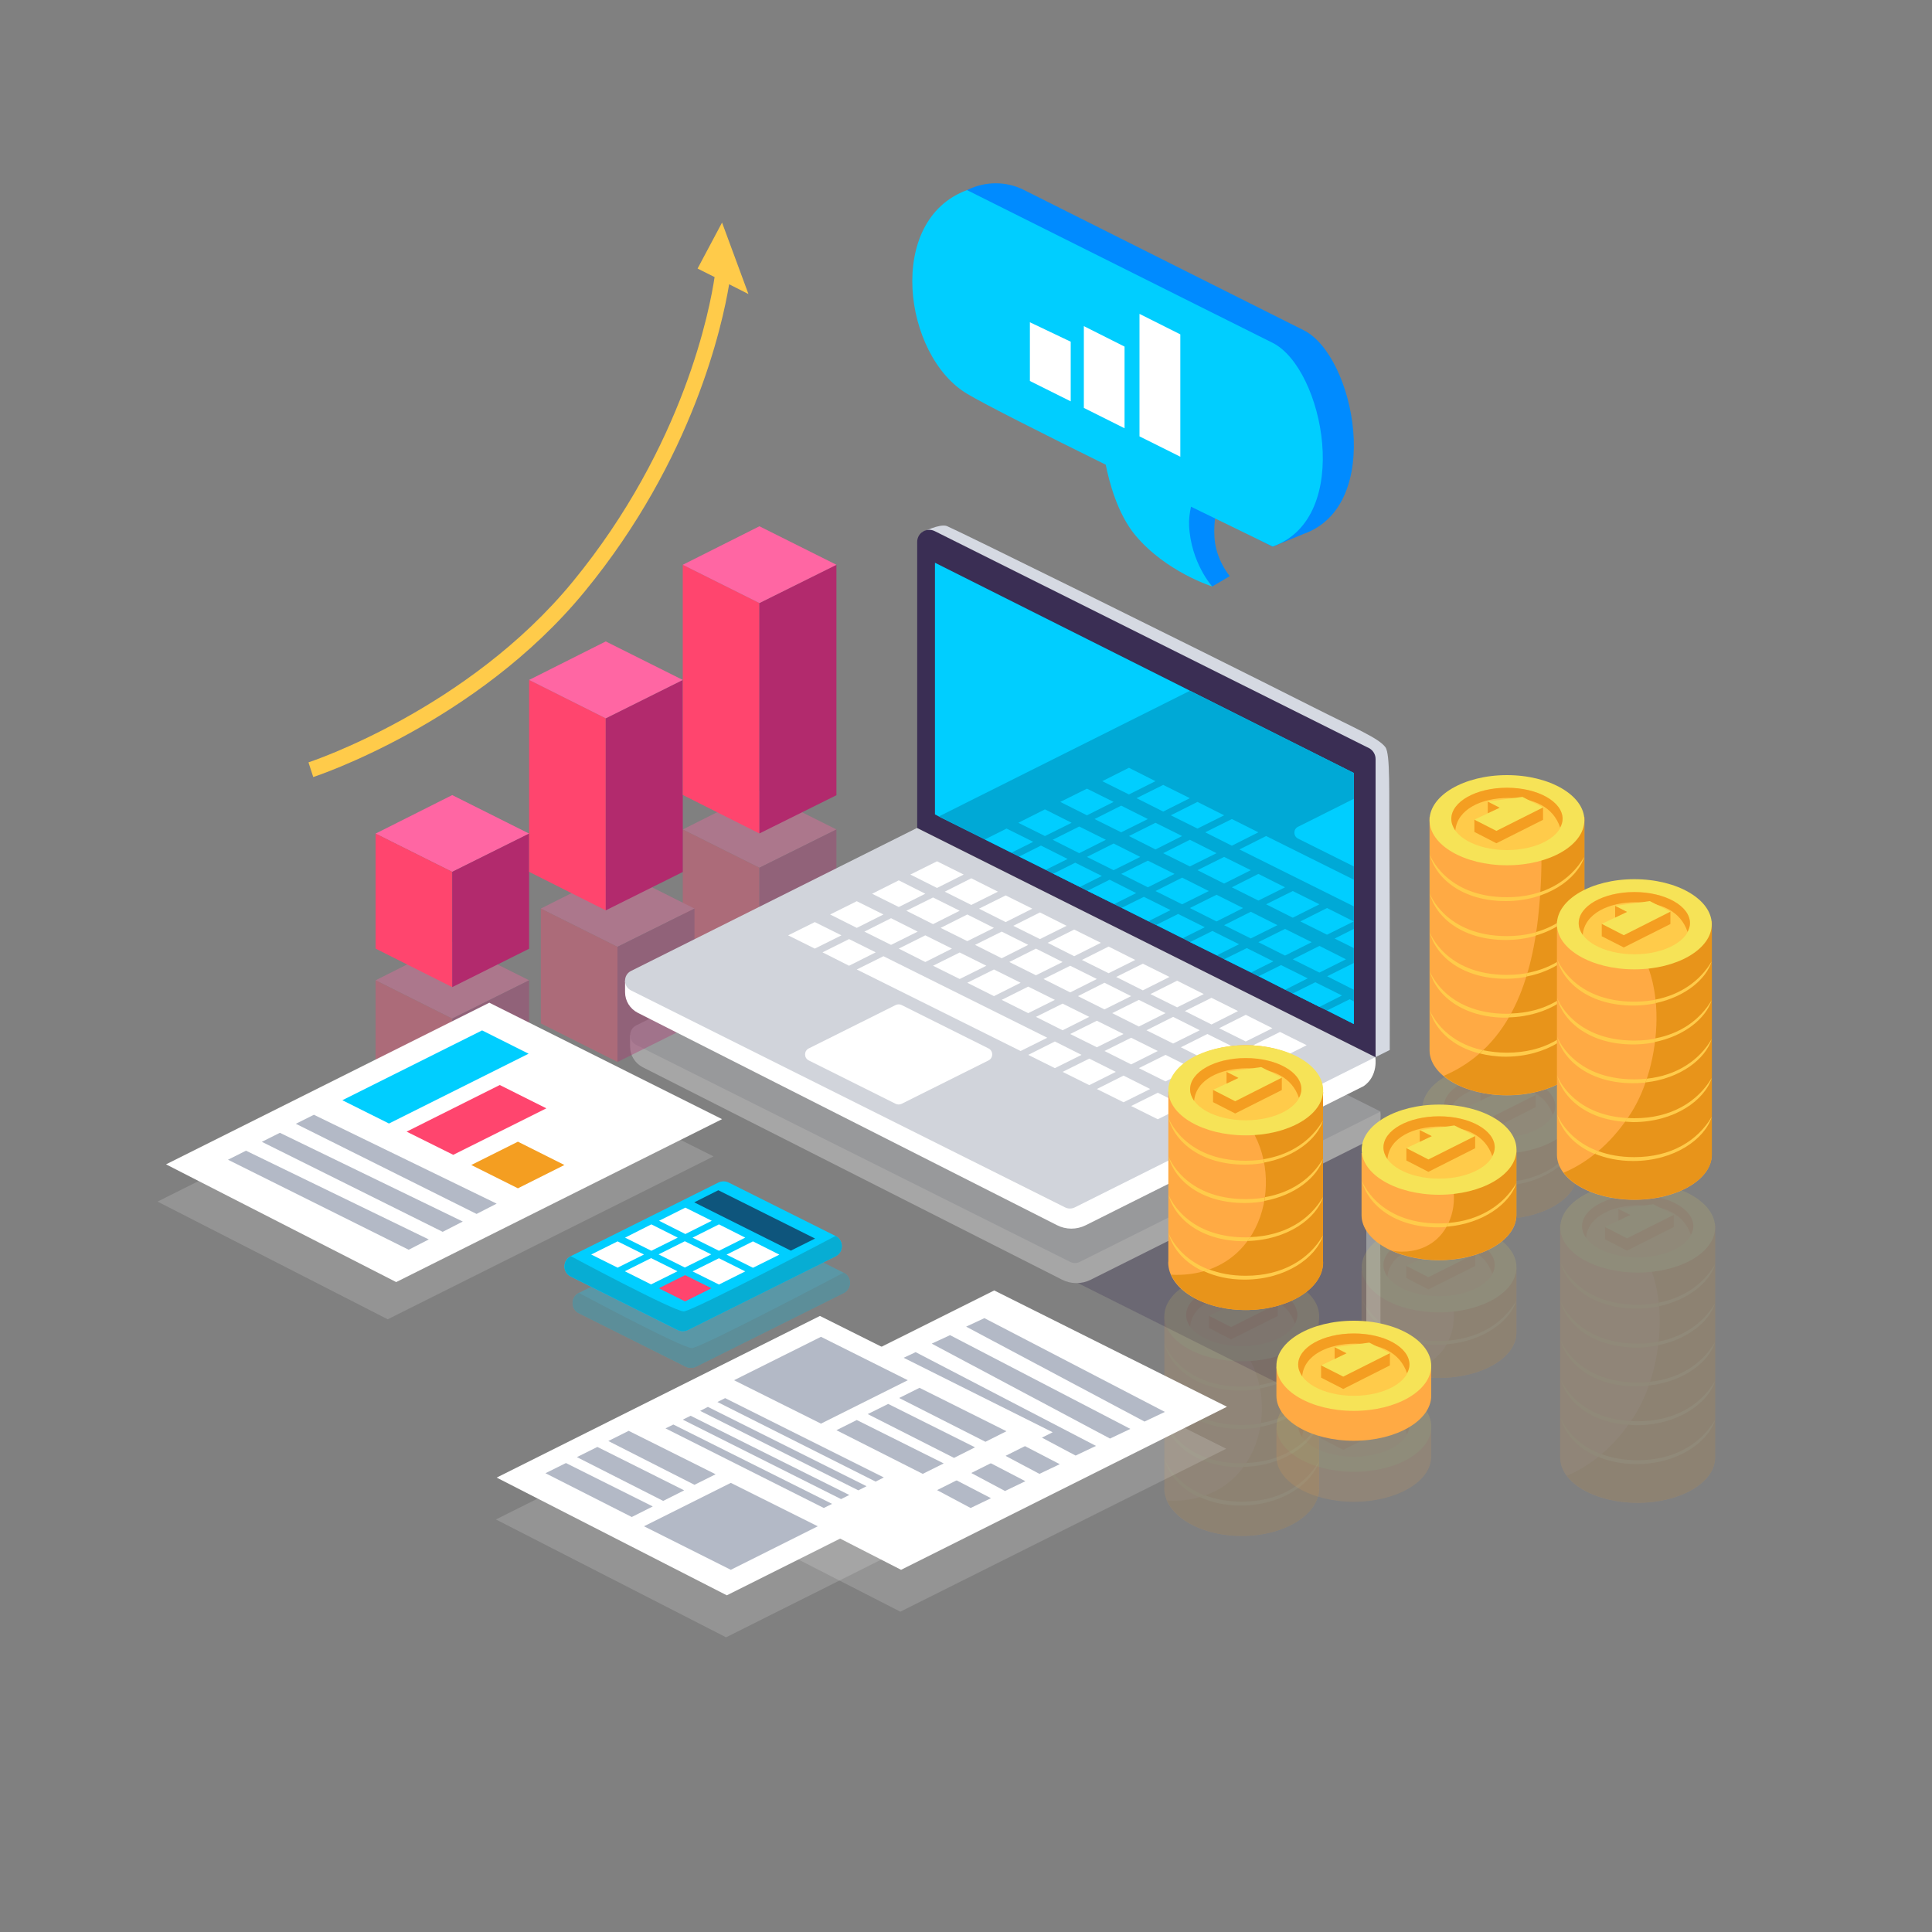 <svg xmlns="http://www.w3.org/2000/svg" xmlns:xlink="http://www.w3.org/1999/xlink" x="0px" y="0px" viewBox="0 0 150 150" style="enable-background:new 0 0 150 150;" xml:space="preserve"><rect x="0" y="0" width="150" height="150" fill="#808080" stroke="none"/><style type="text/css">	.st0{opacity:0.3;}	.st1{fill:#00CEFF;}	.st2{fill:#07ADD3;}	.st3{fill:#D5D9E2;}	.st4{fill:#3A2E54;}	.st5{fill:#FFFFFF;}	.st6{fill:#D1D4DB;}	.st7{opacity:0.13;}	.st8{fill:#FFAA44;}	.st9{fill:#FFCB4A;}	.st10{fill:#E8941A;}	.st11{fill:#F6E357;}	.st12{fill:#F49E21;}	.st13{opacity:0.16;fill:#FFFFFF;}	.st14{opacity:0.35;}	.st15{fill:#FF66A3;}	.st16{fill:#FF456E;}	.st17{fill:#B22A6D;}	.st18{fill:#008BFF;}	.st19{fill:#B3B9C6;}	.st20{fill:#00A9D6;}	.st21{fill:#0E557C;}</style><g id="&#xD1;&#xEB;&#xEE;&#xE9;_1"></g><g id="&#xD1;&#xEB;&#xEE;&#xE9;_3">	<g class="st0">		<path class="st1" d="M56.41,94.66l-11.47,5.72c-0.65,0.33-0.65,1.26,0,1.58l8.3,4.15c0.25,0.12,0.54,0.12,0.79,0l11.47-5.72   c0.65-0.33,0.65-1.26,0-1.58l-8.3-4.15C56.95,94.54,56.66,94.54,56.41,94.66z"></path>		<path class="st2" d="M65.5,98.81c0,0-10.89,5.74-11.78,5.86c-0.87-0.05-8.77-4.29-8.77-4.29c-0.65,0.33-0.65,1.26,0,1.58l8.3,4.15   c0.25,0.12,0.54,0.12,0.79,0l11.47-5.72C66.15,100.07,66.15,99.13,65.5,98.81z"></path>	</g>	<g class="st0">		<path class="st3" d="M70.86,70.08c0,0,1.35-0.7,1.93-0.5c0.43,0.15,18.84,9.21,28.46,14.07c3.37,1.7,5.07,2.4,5.59,3.1   c0.39,0.53,0.28,3.44,0.31,7.6c0.05,6.89,0.03,15.91,0.03,15.91l-1.1,0.55L70.86,70.08z"></path>		<path class="st4" d="M106.08,87.67v23.15L70.5,93.02V70.83c0-0.71,0.73-1.16,1.37-0.84l21.95,10.97l11.75,5.87   C105.88,86.99,106.08,87.32,106.08,87.67z"></path>		<path class="st5" d="M48.92,80.37v0.89c0,0.68,0.38,1.29,0.98,1.6l32.55,16.49c0.7,0.36,1.53,0.36,2.23,0.01l21.58-10.8   c1.16-0.79,0.91-2.25,0.91-2.25l-46.61-4.66L48.92,80.37z"></path>		<path class="st6" d="M83.08,97.97L49.4,81.13c-0.63-0.31-0.63-1.21,0-1.52l22.2-11.1l35.59,17.79L83.84,97.97   C83.6,98.09,83.32,98.09,83.08,97.97z"></path>	</g>	<g class="st7">		<path class="st8" d="M102.41,102.47c0-0.03,0.01-0.05,0.01-0.08c0-0.03-0.01-0.05-0.01-0.08v-0.04h-0.01   c-0.1-1.99-2.74-3.58-5.99-3.58c-3.26,0-5.89,1.59-6,3.58h-0.01v0.04c0,0.03-0.01,0.05-0.01,0.08c0,0.03,0.01,0.05,0.01,0.08v13   c0,0.03-0.01,0.05-0.01,0.08c0,2.04,2.69,3.7,6.01,3.7c3.32,0,6.01-1.66,6.01-3.7c0-0.03-0.01-0.05-0.01-0.08V102.47z"></path>		<path class="st9" d="M96.41,107.66c-4.81,0-6.01-3.35-6-3.32c0.49,1.9,2.58,3.62,5.9,3.62c3.22,0,5.56-1.72,6.1-3.43   C101.3,106.4,99.25,107.66,96.41,107.66z"></path>		<path class="st9" d="M96.41,110.64c-4.81,0-6.01-3.35-6-3.32c0.49,1.9,2.58,3.62,5.9,3.62c3.22,0,5.56-1.72,6.1-3.43   C101.3,109.38,99.25,110.64,96.41,110.64z"></path>		<path class="st9" d="M96.41,113.61c-4.81,0-6.01-3.34-6-3.32c0.49,1.9,2.58,3.62,5.9,3.62c3.22,0,5.56-1.72,6.1-3.43   C101.3,112.35,99.25,113.61,96.41,113.61z"></path>		<path class="st9" d="M96.41,116.59c-4.81,0-6.01-3.35-6-3.32c0.49,1.9,2.58,3.62,5.9,3.62c3.22,0,5.56-1.72,6.1-3.43   C101.3,115.33,99.25,116.59,96.41,116.59z"></path>		<path class="st10" d="M102.42,102.39c0-0.03-0.01-0.05-0.01-0.08v-0.04h-0.01c-0.02-0.47-0.2-0.92-0.49-1.33   c-1,1.93-2.87,3.38-5.61,3.53c3.39,4.07,1.64,12.05-5.27,12.05c-0.14,0-0.27-0.01-0.41-0.02c0.68,1.58,3,2.75,5.79,2.75   c3.32,0,6.01-1.66,6.01-3.7c0-0.03-0.01-0.05-0.01-0.08v-13C102.41,102.44,102.42,102.41,102.42,102.39z"></path>		<path class="st9" d="M97.78,107.54c0.02,0.09,0.04,0.17,0.05,0.26c2.41-0.44,4.12-1.85,4.57-3.27   C101.49,106.08,99.91,107.2,97.78,107.54z"></path>		<path class="st9" d="M97.9,110.49c-0.01,0.1-0.03,0.19-0.04,0.29c2.4-0.44,4.11-1.85,4.55-3.27   C101.51,109.03,99.97,110.13,97.9,110.49z"></path>		<path class="st9" d="M96.75,113.59c-0.07,0.1-0.14,0.2-0.21,0.3c3.1-0.08,5.35-1.75,5.87-3.41   C101.35,112.27,99.41,113.49,96.75,113.59z"></path>		<path class="st9" d="M96.41,116.59c-1.15,0-2.07-0.2-2.84-0.49c-0.14,0.05-0.28,0.09-0.42,0.13c0.87,0.4,1.92,0.66,3.16,0.66   c3.22,0,5.56-1.72,6.1-3.43C101.3,115.33,99.25,116.59,96.41,116.59z"></path>		<g>			<path class="st11" d="M102.42,102.19c0,1.93-2.69,3.5-6.01,3.5c-3.32,0-6.01-1.57-6.01-3.5s2.69-3.5,6.01-3.5    C99.73,98.69,102.42,100.26,102.42,102.19z"></path>			<path class="st9" d="M100.73,102.1c0,1.34-1.93,2.42-4.32,2.42c-2.39,0-4.32-1.08-4.32-2.42c0-1.34,1.93-2.42,4.32-2.42    C98.79,99.68,100.73,100.76,100.73,102.1z"></path>			<path class="st12" d="M96.52,100.47c1.97,0,3.48,0.69,4.02,2.3c0.11-0.21,0.19-0.44,0.19-0.67c0-1.34-1.93-2.42-4.32-2.42    c-2.39,0-4.32,1.08-4.32,2.42c0,0.32,0.12,0.62,0.31,0.9C92.55,101.34,94.44,100.47,96.52,100.47z"></path>			<g>				<polygon class="st12" points="95.58,103.99 93.87,103.11 93.87,102.16 99.21,101.21 99.21,102.17     "></polygon>			</g>			<polygon class="st11" points="97.61,100.39 94.91,100.75 95.84,101.23 93.87,102.16 95.58,103.03 99.21,101.21    "></polygon>			<polygon class="st12" points="94.91,100.75 94.91,101.66 95.84,101.23    "></polygon>		</g>	</g>	<g class="st7">		<path class="st8" d="M111.12,113.09v-2.24h-1.45c-1.1-0.75-2.73-1.24-4.56-1.24c-1.84,0-3.46,0.49-4.56,1.24H99.1v2.25   c0,1.93,2.69,3.5,6.01,3.5s6.01-1.57,6.01-3.5C111.13,113.1,111.12,113.09,111.12,113.09z"></path>		<path class="st11" d="M111.13,110.77c0,1.93-2.69,3.5-6.01,3.5s-6.01-1.57-6.01-3.5c0-1.93,2.69-3.5,6.01-3.5   S111.13,108.84,111.13,110.77z"></path>		<path class="st9" d="M109.43,110.68c0,1.34-1.93,2.42-4.32,2.42c-2.39,0-4.32-1.08-4.32-2.42c0-1.34,1.93-2.42,4.32-2.42   C107.5,108.26,109.43,109.34,109.43,110.68z"></path>		<path class="st12" d="M105.22,109.05c1.97,0,3.48,0.69,4.02,2.3c0.11-0.21,0.19-0.44,0.19-0.67c0-1.34-1.93-2.42-4.32-2.42   c-2.39,0-4.32,1.08-4.32,2.42c0,0.32,0.12,0.62,0.31,0.9C101.25,109.92,103.15,109.05,105.22,109.05z"></path>		<g>			<polygon class="st12" points="104.29,112.57 102.58,111.69 102.58,110.74 107.92,109.79 107.92,110.75    "></polygon>		</g>		<polygon class="st11" points="106.31,108.97 103.62,109.33 104.54,109.81 102.58,110.74 104.29,111.61 107.92,109.79   "></polygon>		<polygon class="st12" points="103.62,109.33 103.62,110.24 104.54,109.81   "></polygon>	</g>	<g class="st7">		<path class="st8" d="M121.13,95.07v18.11c0,1.93,2.69,3.5,6.01,3.5c3.32,0,6.01-1.57,6.01-3.5V95.07H121.13z"></path>		<path class="st9" d="M127.15,101.3c-4.81,0-6.01-3.35-6-3.32c0.49,1.9,2.58,3.62,5.9,3.62c3.22,0,5.56-1.72,6.1-3.43   C132.04,100.04,129.99,101.3,127.15,101.3z"></path>		<path class="st9" d="M127.15,104.32c-4.81,0-6.01-3.35-6-3.32c0.49,1.9,2.58,3.62,5.9,3.62c3.22,0,5.56-1.72,6.1-3.43   C132.04,103.06,129.99,104.32,127.15,104.32z"></path>		<path class="st9" d="M127.15,107.34c-4.81,0-6.01-3.35-6-3.32c0.49,1.9,2.58,3.62,5.9,3.62c3.22,0,5.56-1.72,6.1-3.43   C132.04,106.08,129.99,107.34,127.15,107.34z"></path>		<path class="st9" d="M127.15,110.35c-4.81,0-6.01-3.35-6-3.32c0.49,1.9,2.58,3.62,5.9,3.62c3.22,0,5.56-1.72,6.1-3.43   C132.04,109.1,129.99,110.35,127.15,110.35z"></path>		<path class="st9" d="M127.15,113.37c-4.81,0-6.01-3.35-6-3.32c0.49,1.9,2.58,3.62,5.9,3.62c3.22,0,5.56-1.72,6.1-3.43   C132.04,112.11,129.99,113.37,127.15,113.37z"></path>		<path class="st10" d="M125.37,95.07c0.34,0.22,0.67,0.47,0.98,0.74c3.61,3.2,2.9,10.41,0.55,14.11c-1.31,2.05-3.06,3.73-5.25,4.66   c0.93,1.23,3.04,2.09,5.5,2.09c3.32,0,6.01-1.57,6.01-3.5V95.07H125.37z"></path>		<path class="st9" d="M128.78,101.14c0.01,0.09,0.02,0.18,0.03,0.27c2.29-0.49,3.91-1.85,4.34-3.23   C132.27,99.66,130.78,100.75,128.78,101.14z"></path>		<path class="st9" d="M128.77,104.16c-0.01,0.09-0.02,0.19-0.03,0.28c2.33-0.47,3.97-1.86,4.41-3.24   C132.27,102.68,130.77,103.77,128.77,104.16z"></path>		<path class="st9" d="M128.11,107.28c-0.03,0.1-0.06,0.19-0.09,0.29c2.71-0.3,4.66-1.83,5.13-3.36   C132.17,105.86,130.45,107.03,128.11,107.28z"></path>		<path class="st9" d="M127.15,110.35c-0.18,0-0.35-0.01-0.53-0.02c-0.06,0.09-0.13,0.19-0.19,0.28c0.21,0.01,0.41,0.04,0.63,0.04   c3.22,0,5.56-1.72,6.1-3.43C132.04,109.1,129.99,110.35,127.15,110.35z"></path>		<path class="st9" d="M127.15,113.37c-1.13,0-2.05-0.19-2.81-0.47c-0.08,0.07-0.16,0.14-0.25,0.21c0.84,0.34,1.82,0.56,2.97,0.56   c3.22,0,5.56-1.72,6.1-3.43C132.04,112.11,129.99,113.37,127.15,113.37z"></path>		<g>			<path class="st11" d="M133.16,95.3c0,1.93-2.69,3.5-6.01,3.5c-3.32,0-6.01-1.57-6.01-3.5c0-1.93,2.69-3.5,6.01-3.5    C130.47,91.8,133.16,93.36,133.16,95.3z"></path>			<path class="st9" d="M131.47,95.21c0,1.34-1.93,2.42-4.32,2.42c-2.39,0-4.32-1.08-4.32-2.42c0-1.34,1.93-2.42,4.32-2.42    C129.53,92.78,131.47,93.87,131.47,95.21z"></path>			<path class="st12" d="M127.26,93.58c1.97,0,3.48,0.69,4.02,2.3c0.11-0.21,0.19-0.44,0.19-0.67c0-1.34-1.93-2.42-4.32-2.42    c-2.39,0-4.32,1.08-4.32,2.42c0,0.32,0.12,0.62,0.31,0.9C123.29,94.44,125.19,93.58,127.26,93.58z"></path>			<g>				<polygon class="st12" points="126.32,97.1 124.61,96.22 124.61,95.26 129.95,94.32 129.95,95.27     "></polygon>			</g>			<polygon class="st11" points="128.35,93.5 125.65,93.86 126.58,94.33 124.61,95.26 126.32,96.14 129.95,94.32    "></polygon>			<polygon class="st12" points="125.65,93.86 125.65,94.77 126.58,94.33    "></polygon>		</g>	</g>	<g class="st7">		<path class="st8" d="M105.71,98.66v4.82c0,1.93,2.69,3.5,6.01,3.5c3.32,0,6.01-1.57,6.01-3.5v-5.03L105.71,98.66z"></path>		<path class="st9" d="M111.73,104.12c-4.81,0-6.01-3.35-6-3.32c0.49,1.9,2.58,3.62,5.9,3.62c3.22,0,5.56-1.72,6.1-3.43   C116.62,102.86,114.56,104.12,111.73,104.12z"></path>		<path class="st10" d="M111.08,98.57c3,1.95,2.26,7.75-2.25,7.75c-0.27,0-0.51-0.04-0.76-0.07c1.01,0.45,2.27,0.73,3.65,0.73   c3.32,0,6.01-1.57,6.01-3.5v-5.03L111.08,98.57z"></path>		<path class="st9" d="M112.45,104.08c-0.05,0.1-0.08,0.2-0.13,0.29c2.85-0.23,4.91-1.8,5.41-3.38   C116.72,102.7,114.91,103.88,112.45,104.08z"></path>		<path class="st11" d="M117.74,98.39c0,1.93-2.69,3.5-6.01,3.5c-3.32,0-6.01-1.57-6.01-3.5c0-1.93,2.69-3.5,6.01-3.5   C115.05,94.89,117.74,96.46,117.74,98.39z"></path>		<path class="st9" d="M116.05,98.22c0,1.34-1.93,2.42-4.32,2.42c-2.39,0-4.32-1.08-4.32-2.42c0-1.34,1.93-2.42,4.32-2.42   C114.11,95.8,116.05,96.88,116.05,98.22z"></path>		<path class="st12" d="M111.84,96.6c1.97,0,3.48,0.69,4.02,2.3c0.11-0.21,0.19-0.44,0.19-0.67c0-1.34-1.93-2.42-4.32-2.42   c-2.39,0-4.32,1.08-4.32,2.42c0,0.32,0.12,0.62,0.31,0.9C107.87,97.46,109.76,96.6,111.84,96.6z"></path>		<g>			<polygon class="st12" points="110.9,100.11 109.19,99.23 109.19,98.28 114.53,97.33 114.53,98.29    "></polygon>		</g>		<polygon class="st11" points="112.92,96.51 110.23,96.88 111.16,97.35 109.19,98.28 110.9,99.16 114.53,97.33   "></polygon>		<polygon class="st12" points="110.23,96.88 110.23,97.79 111.16,97.35   "></polygon>	</g>	<g class="st7">		<path class="st8" d="M110.42,86.33v4.82c0,1.93,2.69,3.5,6.01,3.5c3.32,0,6.01-1.57,6.01-3.5v-5.03L110.42,86.33z"></path>		<path class="st9" d="M116.43,91.8c-4.81,0-6.01-3.35-6-3.32c0.49,1.9,2.58,3.62,5.9,3.62c3.22,0,5.56-1.72,6.1-3.43   C121.33,90.54,119.27,91.8,116.43,91.8z"></path>		<path class="st10" d="M115.79,86.24c3,1.95,2.26,7.75-2.25,7.75c-0.27,0-0.51-0.04-0.76-0.07c1.01,0.45,2.27,0.73,3.65,0.73   c3.32,0,6.01-1.57,6.01-3.5v-5.03L115.79,86.24z"></path>		<path class="st9" d="M117.16,91.76c-0.05,0.1-0.08,0.2-0.13,0.29c2.85-0.23,4.91-1.8,5.41-3.38   C121.43,90.38,119.62,91.56,117.16,91.76z"></path>		<path class="st11" d="M122.45,86.07c0,1.93-2.69,3.5-6.01,3.5c-3.32,0-6.01-1.57-6.01-3.5c0-1.93,2.69-3.5,6.01-3.5   C119.75,82.57,122.45,84.14,122.45,86.07z"></path>		<path class="st9" d="M120.75,85.9c0,1.34-1.93,2.42-4.32,2.42c-2.39,0-4.32-1.08-4.32-2.42c0-1.34,1.93-2.42,4.32-2.42   C118.82,83.47,120.75,84.56,120.75,85.9z"></path>		<path class="st12" d="M116.54,84.27c1.97,0,3.48,0.69,4.02,2.3c0.11-0.21,0.19-0.44,0.19-0.67c0-1.34-1.93-2.42-4.32-2.42   c-2.39,0-4.32,1.08-4.32,2.42c0,0.32,0.12,0.62,0.31,0.9C112.57,85.13,114.47,84.27,116.54,84.27z"></path>		<g>			<polygon class="st12" points="115.61,87.79 113.9,86.91 113.9,85.96 119.23,85.01 119.23,85.96    "></polygon>		</g>		<polygon class="st11" points="117.63,84.19 114.94,84.55 115.86,85.02 113.9,85.96 115.61,86.83 119.23,85.01   "></polygon>		<polygon class="st12" points="114.94,84.55 114.94,85.46 115.86,85.02   "></polygon>	</g>	<polygon class="st13" points="77.14,103.44 52.03,115.99 69.9,125.13 95.2,112.48  "></polygon>	<polygon class="st13" points="63.61,105.43 38.5,117.97 56.37,127.12 81.67,114.46  "></polygon>	<polygon class="st13" points="37.33,80.74 12.23,93.29 30.1,102.43 55.4,89.78  "></polygon>	<g class="st14">		<polygon class="st15" points="53.01,64.4 58.96,61.41 64.94,64.4 58.96,67.37   "></polygon>		<polygon class="st16" points="58.96,76.32 58.96,67.37 53.01,64.4 53.01,73.33   "></polygon>		<polygon class="st17" points="58.96,67.37 64.94,64.4 64.94,73.34 58.96,76.32   "></polygon>		<polygon class="st15" points="41.99,70.54 47.94,67.55 53.92,70.54 47.94,73.51   "></polygon>		<polygon class="st16" points="47.94,82.45 47.94,73.51 41.99,70.54 41.99,79.46   "></polygon>		<polygon class="st17" points="47.94,73.51 53.92,70.54 53.92,79.48 47.94,82.45   "></polygon>		<polygon class="st15" points="29.16,76.11 35.11,73.12 41.08,76.11 35.11,79.08   "></polygon>		<polygon class="st16" points="35.11,88.02 35.11,79.08 29.16,76.11 29.16,85.04   "></polygon>		<polygon class="st17" points="35.11,79.08 41.08,76.11 41.08,85.05 35.11,88.02   "></polygon>	</g>	<g>		<path class="st18" d="M75.1,14.75l-0.02,0.01c-3.3,3.83-1.74,12.34,2.41,14.83c2.45,1.47,15.66,10.09,21.32,12.85l2.41-0.99   c6.3-2.23,3.95-13.84,0-15.81c-3.14-1.57-16.4-8.22-21.7-10.88C78.13,14.05,76.5,14.06,75.1,14.75z"></path>		<path class="st18" d="M94.11,45.54l1.37-0.81c0,0-0.9-1.04-1.14-2.56c-0.19-1.25,0.1-2.58,0.1-2.58l-1.71-1.18   c0,0-1.44,2.19-0.89,3.57C92.39,43.36,94.11,45.54,94.11,45.54z"></path>		<path class="st1" d="M98.81,26.62c-3.95-1.98-23.73-11.86-23.73-11.86c-6.34,2.33-4.95,12.85,0,15.81   c1.36,0.82,5.97,3.14,10.77,5.51c0.26,1.31,0.91,3.82,2.3,5.48c2.38,2.85,5.96,3.97,5.96,3.97s-1.66-1.85-1.79-4.74   c-0.02-0.5,0.05-0.99,0.15-1.45c3.62,1.77,6.34,3.09,6.34,3.09C105.11,40.21,102.76,28.6,98.81,26.62z"></path>		<polygon class="st5" points="88.47,24.37 88.47,33.88 91.64,35.46 91.64,25.96   "></polygon>		<polygon class="st5" points="84.15,25.32 84.15,31.67 87.31,33.25 87.31,26.91   "></polygon>		<polygon class="st5" points="79.96,25.02 79.96,29.58 83.13,31.16 83.13,26.53   "></polygon>	</g>	<g>		<polygon class="st15" points="29.16,64.72 35.11,61.73 41.08,64.72 35.11,67.69   "></polygon>		<polygon class="st16" points="35.11,76.64 35.11,67.69 29.16,64.72 29.16,73.65   "></polygon>		<polygon class="st17" points="35.11,67.69 41.08,64.72 41.08,73.66 35.11,76.64   "></polygon>		<polygon class="st16" points="47.03,70.68 47.03,55.77 41.08,52.79 41.08,67.69   "></polygon>		<polygon class="st17" points="47.03,55.77 53.01,52.79 53.01,67.7 47.03,70.68   "></polygon>		<polygon class="st15" points="41.08,52.79 47.03,49.8 53.01,52.79 47.03,55.77   "></polygon>		<polygon class="st16" points="58.96,64.71 58.96,46.82 53.01,43.85 53.01,61.72   "></polygon>		<polygon class="st17" points="58.96,46.82 64.94,43.85 64.94,61.74 58.96,64.71   "></polygon>		<polygon class="st15" points="53.01,43.85 58.96,40.86 64.94,43.85 58.96,46.82   "></polygon>	</g>	<g>		<polygon class="st5" points="37.99,77.85 12.89,90.4 30.76,99.54 56.06,86.89   "></polygon>		<polygon class="st1" points="26.58,85.42 37.43,80 41.04,81.81 30.2,87.23   "></polygon>		<polygon class="st16" points="31.57,87.86 38.8,84.24 42.42,86.05 35.19,89.66   "></polygon>		<polygon class="st12" points="36.59,90.45 40.21,88.64 43.82,90.45 40.21,92.26   "></polygon>		<polygon class="st19" points="24.37,86.55 38.56,93.45 37,94.25 22.97,87.25   "></polygon>		<polygon class="st19" points="21.73,87.95 35.93,94.84 34.37,95.64 20.33,88.65   "></polygon>		<polygon class="st19" points="19.1,89.34 33.29,96.23 31.73,97.03 17.7,90.04   "></polygon>	</g>	<polygon class="st5" points="77.19,100.19 52.09,112.73 69.96,121.88 95.26,109.22  "></polygon>	<polygon class="st19" points="68.27,106.4 82.28,113.68 80.7,114.43 66.85,107.07  "></polygon>	<polygon class="st19" points="65.6,107.72 79.61,115 78.03,115.76 64.18,108.39  "></polygon>	<polygon class="st19" points="62.93,109.05 76.94,116.32 75.36,117.08 61.51,109.71  "></polygon>	<polygon class="st19" points="76.43,102.34 90.44,109.62 88.86,110.37 75.01,103  "></polygon>	<polygon class="st19" points="73.76,103.66 87.76,110.94 86.18,111.69 72.34,104.32  "></polygon>	<polygon class="st19" points="71.09,104.98 85.09,112.26 83.51,113.01 69.67,105.65  "></polygon>	<g>		<path class="st3" d="M71.58,41.34c0,0,1.35-0.7,1.93-0.5c0.43,0.15,18.84,9.21,28.46,14.07c3.37,1.7,5.07,2.4,5.59,3.1   c0.39,0.53,0.28,3.44,0.31,7.6c0.05,6.89,0.03,15.91,0.03,15.91l-1.1,0.55L71.58,41.34z"></path>		<path class="st5" d="M48.53,76.14v0.89c0,0.68,0.38,1.29,0.98,1.6l32.55,16.49c0.7,0.36,1.53,0.36,2.23,0.01l21.58-10.8   c1.16-0.79,0.91-2.25,0.91-2.25l-46.61-4.66L48.53,76.14z"></path>		<path class="st6" d="M82.69,93.74L49,76.9c-0.63-0.31-0.63-1.21,0-1.52l22.2-11.1l35.59,17.79L83.45,93.74   C83.21,93.86,82.93,93.86,82.69,93.74z"></path>		<path class="st4" d="M106.8,58.93v23.15l-35.59-17.8V42.08c0-0.71,0.73-1.16,1.37-0.84l21.95,10.97l11.75,5.87   C106.6,58.24,106.8,58.58,106.8,58.93z"></path>		<polygon class="st1" points="105.11,60.01 105.11,79.5 103.04,78.45 102.45,78.17 102.44,78.17 100.37,77.13 99.79,76.84    97.73,75.79 97.71,75.79 97.14,75.5 95.06,74.47 94.48,74.17 92.4,73.14 91.83,72.84 91.82,72.84 89.77,71.81 89.75,71.81    89.17,71.52 87.09,70.48 86.51,70.19 84.43,69.16 83.84,68.86 81.78,67.83 81.2,67.53 79.13,66.5 76.47,65.17 72.89,63.39    72.59,63.23 72.59,43.69 92.04,53.45 92.39,53.63   "></polygon>		<path class="st5" d="M69.54,78.03l-6.75,3.37c-0.38,0.19-0.38,0.74,0,0.93l6.75,3.37c0.15,0.07,0.32,0.07,0.46,0l6.75-3.37   c0.38-0.19,0.38-0.74,0-0.93l-6.75-3.37C69.86,77.96,69.69,77.96,69.54,78.03z"></path>		<g>			<polygon class="st5" points="70.68,67.9 72.75,66.87 74.82,67.9 72.75,68.94    "></polygon>			<polygon class="st5" points="73.35,69.23 75.41,68.19 77.48,69.23 75.41,70.26    "></polygon>			<polygon class="st5" points="76.01,70.55 78.08,69.52 80.15,70.55 78.08,71.59    "></polygon>			<polygon class="st5" points="78.67,71.88 80.74,70.84 82.81,71.88 80.74,72.91    "></polygon>			<polygon class="st5" points="81.34,73.2 83.4,72.17 85.47,73.2 83.4,74.24    "></polygon>			<polygon class="st5" points="84,74.53 86.07,73.49 88.14,74.53 86.07,75.56    "></polygon>			<polygon class="st5" points="86.66,75.85 88.73,74.82 90.8,75.85 88.73,76.89    "></polygon>			<polygon class="st5" points="89.32,77.18 91.39,76.14 93.46,77.18 91.39,78.21    "></polygon>			<polygon class="st5" points="91.99,78.5 94.06,77.47 96.12,78.5 94.06,79.54    "></polygon>			<polygon class="st5" points="94.65,79.83 96.72,78.79 98.79,79.83 96.72,80.86    "></polygon>			<polygon class="st5" points="97.31,81.15 99.38,80.12 101.45,81.15 99.38,82.19    "></polygon>			<polygon class="st5" points="67.71,69.39 69.78,68.35 71.84,69.39 69.78,70.42    "></polygon>			<polygon class="st5" points="70.37,70.71 72.44,69.68 74.51,70.71 72.44,71.75    "></polygon>			<polygon class="st5" points="73.03,72.04 75.1,71 77.17,72.04 75.1,73.07    "></polygon>			<polygon class="st5" points="75.7,73.36 77.77,72.33 79.83,73.36 77.77,74.4    "></polygon>			<polygon class="st5" points="78.36,74.69 80.43,73.65 82.5,74.69 80.43,75.72    "></polygon>			<polygon class="st5" points="81.02,76.01 83.09,74.98 85.16,76.01 83.09,77.05    "></polygon>			<polygon class="st5" points="83.69,77.34 85.75,76.3 87.82,77.34 85.75,78.37    "></polygon>			<polygon class="st5" points="86.35,78.66 88.42,77.63 90.49,78.66 88.42,79.7    "></polygon>			<polygon class="st5" points="89.01,79.99 91.08,78.95 93.15,79.99 91.08,81.02    "></polygon>			<polygon class="st5" points="91.68,81.31 93.74,80.28 95.81,81.31 93.74,82.35    "></polygon>			<polygon class="st5" points="94.34,82.64 96.41,81.6 98.48,82.64 96.41,83.67    "></polygon>			<polygon class="st5" points="64.45,71 66.52,69.97 68.59,71 66.52,72.04    "></polygon>			<polygon class="st5" points="67.11,72.33 69.18,71.29 71.25,72.33 69.18,73.36    "></polygon>			<polygon class="st5" points="69.78,73.65 71.84,72.62 73.91,73.65 71.84,74.69    "></polygon>			<polygon class="st5" points="72.44,74.98 74.51,73.95 76.58,74.98 74.51,76.01    "></polygon>			<polygon class="st5" points="75.1,76.3 77.17,75.27 79.24,76.3 77.17,77.34    "></polygon>			<polygon class="st5" points="77.77,77.63 79.83,76.6 81.9,77.63 79.83,78.66    "></polygon>			<polygon class="st5" points="80.43,78.95 82.5,77.92 84.57,78.95 82.5,79.99    "></polygon>			<polygon class="st5" points="83.09,80.28 85.16,79.25 87.23,80.28 85.16,81.31    "></polygon>			<polygon class="st5" points="85.75,81.6 87.82,80.57 89.89,81.6 87.82,82.64    "></polygon>			<polygon class="st5" points="88.42,82.93 90.49,81.9 92.55,82.93 90.49,83.96    "></polygon>			<polygon class="st5" points="91.08,84.25 93.15,83.22 95.22,84.25 93.15,85.29    "></polygon>			<polygon class="st5" points="61.19,72.62 63.26,71.59 65.33,72.62 63.26,73.65    "></polygon>			<polygon class="st5" points="63.86,73.94 65.92,72.91 67.99,73.94 65.92,74.98    "></polygon>			<polygon class="st5" points="81.31,80.57 68.59,74.24 66.52,75.27 79.24,81.6    "></polygon>			<polygon class="st5" points="79.83,81.9 81.9,80.86 83.97,81.9 81.9,82.93    "></polygon>			<polygon class="st5" points="82.5,83.22 84.57,82.19 86.63,83.22 84.57,84.25    "></polygon>			<polygon class="st5" points="85.16,84.55 87.23,83.51 89.3,84.55 87.23,85.58    "></polygon>			<polygon class="st5" points="87.82,85.87 89.89,84.84 91.96,85.87 89.89,86.9    "></polygon>		</g>		<path class="st20" d="M92.39,53.63l-19.5,9.76l3.58,1.79l2.66,1.33l2.06,1.03l0.59,0.3l2.06,1.03l0.59,0.3l2.07,1.03l0.59,0.29   l2.07,1.04l0.59,0.29h0.01l2.05,1.03h0.01l0.58,0.3l2.07,1.03l0.59,0.3l2.07,1.03l0.58,0.29h0.01l2.06,1.04l0.59,0.3l2.06,1.03   h0.01l0.59,0.29l2.07,1.04V60.01L92.39,53.63z"></path>		<path class="st1" d="M105.11,62.02v5.25l-4.33-2.16c-0.38-0.19-0.38-0.74,0-0.92L105.11,62.02z"></path>		<g>			<polygon class="st1" points="105.11,77.75 105.11,79.5 103.04,78.45 104.79,77.58    "></polygon>			<polygon class="st1" points="104.19,77.29 102.45,78.17 102.44,78.17 100.37,77.13 102.12,76.26    "></polygon>			<polygon class="st1" points="101.53,75.96 99.79,76.84 97.73,75.79 99.46,74.93    "></polygon>			<polygon class="st1" points="98.86,74.64 97.14,75.5 95.06,74.47 96.8,73.61    "></polygon>			<polygon class="st1" points="96.2,73.31 94.48,74.17 92.4,73.14 94.13,72.28    "></polygon>			<polygon class="st1" points="93.54,71.99 91.83,72.84 91.82,72.84 89.77,71.81 91.47,70.96    "></polygon>			<polygon class="st1" points="90.88,70.66 89.17,71.52 87.09,70.48 88.81,69.63    "></polygon>			<polygon class="st1" points="88.21,69.34 86.51,70.19 84.43,69.16 86.15,68.3    "></polygon>			<polygon class="st1" points="85.55,68.01 83.84,68.86 81.78,67.83 83.48,66.98    "></polygon>			<polygon class="st1" points="82.89,66.69 81.2,67.53 79.13,66.5 80.82,65.65    "></polygon>			<polygon class="st1" points="80.22,65.36 78.53,66.2 76.47,65.17 78.15,64.33    "></polygon>			<polygon class="st1" points="105.11,74.77 105.11,76.84 105.1,76.84 103.04,75.8 105.1,74.77    "></polygon>			<polygon class="st1" points="104.5,74.48 102.44,75.51 100.37,74.48 102.44,73.44    "></polygon>			<polygon class="st1" points="101.84,73.15 99.77,74.19 97.7,73.15 99.77,72.12    "></polygon>			<polygon class="st1" points="99.18,71.83 97.11,72.86 95.04,71.83 97.11,70.79    "></polygon>			<polygon class="st1" points="96.51,70.5 94.45,71.54 92.38,70.5 94.45,69.47    "></polygon>			<polygon class="st1" points="93.85,69.18 91.78,70.21 89.71,69.18 91.78,68.14    "></polygon>			<polygon class="st1" points="91.19,67.85 89.12,68.89 87.05,67.85 89.12,66.82    "></polygon>			<polygon class="st1" points="88.53,66.53 86.46,67.56 84.39,66.53 86.46,65.49    "></polygon>			<polygon class="st1" points="85.86,65.2 83.79,66.24 81.73,65.2 83.79,64.17    "></polygon>			<polygon class="st1" points="83.2,63.88 81.13,64.91 79.06,63.88 81.13,62.84    "></polygon>			<polygon class="st1" points="105.11,72.12 105.11,73.61 103.62,72.87    "></polygon>			<polygon class="st1" points="105.1,71.54 103.03,72.57 100.96,71.54 103.03,70.5    "></polygon>			<polygon class="st1" points="102.44,70.21 100.37,71.25 98.3,70.21 100.37,69.18    "></polygon>			<polygon class="st1" points="99.77,68.89 97.7,69.92 95.64,68.89 97.7,67.85    "></polygon>			<polygon class="st1" points="97.11,67.56 95.04,68.6 92.97,67.56 95.04,66.53    "></polygon>			<polygon class="st1" points="94.45,66.24 92.38,67.27 90.31,66.24 92.38,65.2    "></polygon>			<polygon class="st1" points="91.78,64.91 89.71,65.95 87.65,64.91 89.71,63.88    "></polygon>			<polygon class="st1" points="89.12,63.59 87.05,64.62 84.98,63.59 87.05,62.55    "></polygon>			<polygon class="st1" points="86.46,62.26 84.39,63.3 82.32,62.26 84.39,61.23    "></polygon>			<polygon class="st1" points="105.11,68.3 105.11,70.37 96.23,65.95 98.3,64.91    "></polygon>			<polygon class="st1" points="97.7,64.62 95.64,65.66 93.57,64.62 95.64,63.59    "></polygon>			<polygon class="st1" points="95.04,63.3 92.97,64.33 90.9,63.3 92.97,62.26    "></polygon>			<polygon class="st1" points="92.38,61.97 90.31,63.01 88.24,61.97 90.31,60.94    "></polygon>			<polygon class="st1" points="89.71,60.65 87.65,61.68 85.58,60.65 87.65,59.61    "></polygon>		</g>	</g>	<g>		<path class="st8" d="M102.72,84.93c0-0.03,0.01-0.05,0.01-0.08c0-0.03-0.01-0.05-0.01-0.08v-0.04h-0.01   c-0.1-1.99-2.74-3.58-5.99-3.58s-5.89,1.59-6,3.58h-0.01v0.04c0,0.03-0.01,0.05-0.01,0.08c0,0.03,0.01,0.05,0.01,0.08v13   c0,0.03-0.01,0.05-0.01,0.08c0,2.04,2.69,3.7,6.01,3.7c3.32,0,6.01-1.66,6.01-3.7c0-0.03-0.01-0.05-0.01-0.08V84.93z"></path>		<path class="st9" d="M96.72,90.12c-4.81,0-6.01-3.35-6-3.32c0.49,1.9,2.58,3.62,5.9,3.62c3.22,0,5.56-1.72,6.1-3.43   C101.62,88.86,99.56,90.12,96.72,90.12z"></path>		<path class="st9" d="M96.72,93.1c-4.81,0-6.01-3.35-6-3.32c0.49,1.9,2.58,3.62,5.9,3.62c3.22,0,5.56-1.72,6.1-3.43   C101.62,91.84,99.56,93.1,96.72,93.1z"></path>		<path class="st9" d="M96.72,96.07c-4.81,0-6.01-3.35-6-3.32c0.49,1.9,2.58,3.62,5.9,3.62c3.22,0,5.56-1.72,6.1-3.43   C101.62,94.81,99.56,96.07,96.72,96.07z"></path>		<path class="st9" d="M96.72,99.05c-4.81,0-6.01-3.34-6-3.32c0.49,1.9,2.58,3.62,5.9,3.62c3.22,0,5.56-1.72,6.1-3.43   C101.62,97.79,99.56,99.05,96.72,99.05z"></path>		<path class="st10" d="M102.73,84.85c0-0.03-0.01-0.05-0.01-0.08v-0.04h-0.01c-0.02-0.47-0.2-0.92-0.49-1.34   c-1,1.93-2.87,3.38-5.61,3.53C100,91,98.25,98.98,91.34,98.98c-0.14,0-0.27-0.01-0.41-0.02c0.68,1.58,3,2.75,5.79,2.75   c3.32,0,6.01-1.66,6.01-3.7c0-0.03-0.01-0.05-0.01-0.08v-13C102.72,84.9,102.73,84.88,102.73,84.85z"></path>		<path class="st9" d="M98.1,90c0.02,0.09,0.04,0.17,0.05,0.26c2.41-0.44,4.12-1.85,4.57-3.27C101.8,88.54,100.23,89.66,98.1,90z"></path>		<path class="st9" d="M98.21,92.95c-0.01,0.1-0.03,0.19-0.04,0.29c2.4-0.44,4.11-1.85,4.55-3.27   C101.82,91.49,100.28,92.59,98.21,92.95z"></path>		<path class="st9" d="M97.06,96.05c-0.07,0.1-0.14,0.2-0.21,0.3c3.1-0.08,5.35-1.75,5.87-3.41   C101.66,94.74,99.72,95.95,97.06,96.05z"></path>		<path class="st9" d="M96.72,99.05c-1.15,0-2.07-0.2-2.84-0.49c-0.14,0.05-0.28,0.09-0.42,0.13c0.87,0.4,1.92,0.66,3.16,0.66   c3.22,0,5.56-1.72,6.1-3.43C101.62,97.79,99.56,99.05,96.72,99.05z"></path>		<g>			<ellipse class="st11" cx="96.72" cy="84.65" rx="6.01" ry="3.5"></ellipse>			<path class="st9" d="M101.04,84.56c0,1.34-1.93,2.42-4.32,2.42c-2.39,0-4.32-1.08-4.32-2.42c0-1.34,1.93-2.42,4.32-2.42    C99.11,82.14,101.04,83.22,101.04,84.56z"></path>			<path class="st12" d="M96.83,82.94c1.97,0,3.48,0.69,4.02,2.3c0.11-0.21,0.19-0.44,0.19-0.67c0-1.34-1.93-2.42-4.32-2.42    c-2.39,0-4.32,1.08-4.32,2.42c0,0.32,0.12,0.62,0.31,0.9C92.86,83.8,94.76,82.94,96.83,82.94z"></path>			<g>				<polygon class="st12" points="95.9,86.45 94.18,85.57 94.18,84.62 99.52,83.67 99.52,84.63     "></polygon>			</g>			<polygon class="st11" points="97.92,82.85 95.23,83.22 96.15,83.69 94.18,84.62 95.9,85.5 99.52,83.67    "></polygon>			<polygon class="st12" points="95.23,83.22 95.23,84.13 96.15,83.69    "></polygon>		</g>	</g>	<path class="st9" d="M58.11,22.83l-2.05-5.55l-1.9,3.57l1.32,0.66c-0.34,2.32-2.32,13.06-11.01,23.65  c-8.18,9.96-20.4,13.99-20.52,14.03l0.37,1.14c0.13-0.04,12.68-4.17,21.08-14.41c8.45-10.29,10.7-20.76,11.21-23.85L58.11,22.83z"></path>	<g>		<path class="st8" d="M111.12,108.35v-2.24h-1.45c-1.1-0.75-2.73-1.24-4.56-1.24c-1.84,0-3.46,0.49-4.56,1.24H99.1v2.25   c0,1.93,2.69,3.5,6.01,3.5s6.01-1.57,6.01-3.5C111.12,108.36,111.12,108.36,111.12,108.35z"></path>		<path class="st11" d="M111.12,106.04c0,1.93-2.69,3.5-6.01,3.5s-6.01-1.57-6.01-3.5c0-1.93,2.69-3.5,6.01-3.5   S111.12,104.11,111.12,106.04z"></path>		<path class="st9" d="M109.43,105.95c0,1.34-1.93,2.42-4.32,2.42c-2.39,0-4.32-1.08-4.32-2.42c0-1.34,1.93-2.42,4.32-2.42   C107.5,103.52,109.43,104.61,109.43,105.95z"></path>		<path class="st12" d="M105.22,104.32c1.97,0,3.48,0.69,4.02,2.3c0.11-0.21,0.19-0.44,0.19-0.67c0-1.34-1.93-2.42-4.32-2.42   c-2.39,0-4.32,1.08-4.32,2.42c0,0.32,0.12,0.62,0.31,0.9C101.25,105.18,103.15,104.32,105.22,104.32z"></path>		<g>			<polygon class="st12" points="104.29,107.84 102.57,106.96 102.57,106.01 107.91,105.06 107.91,106.01    "></polygon>		</g>		<polygon class="st11" points="106.31,104.24 103.62,104.6 104.54,105.07 102.57,106.01 104.29,106.88 107.91,105.06   "></polygon>		<polygon class="st12" points="103.62,104.6 103.62,105.51 104.54,105.07   "></polygon>	</g>	<g>		<path class="st8" d="M110.99,63.43v18.11c0,1.93,2.69,3.5,6.01,3.5s6.01-1.57,6.01-3.5V63.43H110.99z"></path>		<path class="st9" d="M117,72.68c-4.81,0-6.01-3.34-6-3.32c0.49,1.9,2.58,3.62,5.9,3.62c3.22,0,5.56-1.72,6.1-3.43   C121.9,71.42,119.84,72.68,117,72.68z"></path>		<path class="st9" d="M117,75.69c-4.81,0-6.01-3.34-6-3.32c0.49,1.9,2.58,3.62,5.9,3.62c3.22,0,5.56-1.72,6.1-3.43   C121.9,74.44,119.84,75.69,117,75.69z"></path>		<path class="st9" d="M117,78.71c-4.81,0-6.01-3.34-6-3.32c0.49,1.9,2.58,3.62,5.9,3.62c3.22,0,5.56-1.72,6.1-3.43   C121.9,77.45,119.84,78.71,117,78.71z"></path>		<path class="st9" d="M117,81.73c-4.81,0-6.01-3.34-6-3.32c0.49,1.9,2.58,3.62,5.9,3.62c3.22,0,5.56-1.72,6.1-3.43   C121.9,80.47,119.84,81.73,117,81.73z"></path>		<path class="st10" d="M119.48,63.43c0.31,2.43,0.22,5-0.02,7.4c-0.57,5.8-2.53,10.63-7.37,12.7c1.08,0.91,2.87,1.5,4.91,1.5   c3.32,0,6.01-1.57,6.01-3.5V63.43H119.48z"></path>		<path class="st9" d="M119.27,72.36c-0.01,0.09-0.03,0.18-0.05,0.28c1.99-0.58,3.38-1.83,3.78-3.08   C122.22,70.87,120.95,71.88,119.27,72.36z"></path>		<path class="st9" d="M118.58,75.54c-0.03,0.09-0.05,0.19-0.08,0.28c2.37-0.45,4.06-1.85,4.49-3.25   C122.12,74.07,120.61,75.16,118.58,75.54z"></path>		<path class="st9" d="M117.3,78.69c-0.05,0.1-0.11,0.2-0.16,0.3c3.09-0.08,5.34-1.75,5.86-3.41   C121.94,77.38,119.98,78.61,117.3,78.69z"></path>		<path class="st9" d="M117,81.73c-0.69,0-1.3-0.08-1.85-0.19c-0.09,0.08-0.17,0.17-0.26,0.25c0.61,0.15,1.28,0.25,2.01,0.25   c3.22,0,5.56-1.72,6.1-3.43C121.9,80.47,119.84,81.73,117,81.73z"></path>		<g>			<path class="st11" d="M123.01,63.68c0,1.93-2.69,3.5-6.01,3.5c-3.32,0-6.01-1.57-6.01-3.5c0-1.93,2.69-3.5,6.01-3.5    C120.32,60.18,123.01,61.75,123.01,63.68z"></path>			<path class="st9" d="M121.32,63.58c0,1.34-1.93,2.42-4.32,2.42c-2.39,0-4.32-1.08-4.32-2.42c0-1.34,1.93-2.42,4.32-2.42    C119.39,61.16,121.32,62.24,121.32,63.58z"></path>			<path class="st12" d="M117.11,61.95c1.97,0,3.48,0.69,4.02,2.3c0.11-0.21,0.19-0.44,0.19-0.67c0-1.34-1.93-2.42-4.32-2.42    c-2.39,0-4.32,1.08-4.32,2.42c0,0.32,0.12,0.62,0.31,0.9C113.14,62.82,115.04,61.95,117.11,61.95z"></path>			<g>				<polygon class="st12" points="116.18,65.47 114.47,64.59 114.47,63.64 119.8,62.69 119.8,63.65     "></polygon>			</g>			<polygon class="st11" points="118.2,61.87 115.51,62.23 116.43,62.71 114.47,63.64 116.18,64.51 119.8,62.69    "></polygon>			<polygon class="st12" points="115.51,62.24 115.51,63.14 116.43,62.71    "></polygon>		</g>		<path class="st9" d="M117,69.66c-4.81,0-6.01-3.35-6-3.32c0.49,1.9,2.58,3.62,5.9,3.62c3.22,0,5.56-1.72,6.1-3.43   C121.9,68.4,119.84,69.66,117,69.66z"></path>	</g>	<g>		<path class="st8" d="M120.88,71.54v18.11c0,1.93,2.69,3.5,6.01,3.5s6.01-1.57,6.01-3.5V71.54H120.88z"></path>		<path class="st9" d="M126.89,77.77c-4.81,0-6.01-3.35-6-3.32c0.49,1.9,2.58,3.62,5.9,3.62c3.22,0,5.56-1.72,6.1-3.43   C131.79,76.51,129.73,77.77,126.89,77.77z"></path>		<path class="st9" d="M126.89,80.79c-4.81,0-6.01-3.35-6-3.32c0.49,1.9,2.58,3.62,5.9,3.62c3.22,0,5.56-1.72,6.1-3.43   C131.79,79.53,129.73,80.79,126.89,80.79z"></path>		<path class="st9" d="M126.89,83.8c-4.81,0-6.01-3.35-6-3.32c0.49,1.9,2.58,3.62,5.9,3.62c3.22,0,5.56-1.72,6.1-3.43   C131.79,82.55,129.73,83.8,126.89,83.8z"></path>		<path class="st9" d="M126.89,86.82c-4.81,0-6.01-3.35-6-3.32c0.49,1.9,2.58,3.62,5.9,3.62c3.22,0,5.56-1.72,6.1-3.43   C131.79,85.56,129.73,86.82,126.89,86.82z"></path>		<path class="st9" d="M126.89,89.84c-4.81,0-6.01-3.35-6-3.32c0.49,1.9,2.58,3.62,5.9,3.62c3.22,0,5.56-1.72,6.1-3.43   C131.79,88.58,129.73,89.84,126.89,89.84z"></path>		<path class="st10" d="M125.12,71.54c0.34,0.22,0.67,0.47,0.98,0.74c3.61,3.2,2.9,10.41,0.55,14.11c-1.31,2.05-3.06,3.73-5.25,4.66   c0.93,1.23,3.04,2.09,5.5,2.09c3.32,0,6.01-1.57,6.01-3.5V71.54H125.12z"></path>		<path class="st9" d="M128.52,77.61c0.01,0.09,0.02,0.18,0.03,0.27c2.29-0.49,3.91-1.85,4.34-3.23   C132.01,76.13,130.52,77.22,128.52,77.61z"></path>		<path class="st9" d="M128.51,80.62c-0.01,0.09-0.02,0.19-0.03,0.28c2.33-0.47,3.97-1.86,4.41-3.24   C132.01,79.15,130.51,80.24,128.51,80.62z"></path>		<path class="st9" d="M127.85,83.75c-0.03,0.1-0.06,0.19-0.09,0.29c2.71-0.3,4.66-1.83,5.13-3.36   C131.92,82.33,130.19,83.5,127.85,83.75z"></path>		<path class="st9" d="M126.89,86.82c-0.18,0-0.35-0.01-0.53-0.02c-0.06,0.09-0.13,0.19-0.19,0.28c0.21,0.01,0.41,0.04,0.63,0.04   c3.22,0,5.56-1.72,6.1-3.43C131.79,85.56,129.73,86.82,126.89,86.82z"></path>		<path class="st9" d="M126.89,89.84c-1.13,0-2.05-0.19-2.81-0.47c-0.08,0.07-0.16,0.14-0.25,0.21c0.84,0.34,1.82,0.56,2.97,0.56   c3.22,0,5.56-1.72,6.1-3.43C131.79,88.58,129.73,89.84,126.89,89.84z"></path>		<g>			<path class="st11" d="M132.9,71.76c0,1.93-2.69,3.5-6.01,3.5s-6.01-1.57-6.01-3.5c0-1.93,2.69-3.5,6.01-3.5    S132.9,69.83,132.9,71.76z"></path>			<path class="st9" d="M131.21,71.67c0,1.34-1.93,2.42-4.32,2.42c-2.39,0-4.32-1.08-4.32-2.42c0-1.34,1.93-2.42,4.32-2.42    C129.28,69.25,131.21,70.33,131.21,71.67z"></path>			<path class="st12" d="M127,70.05c1.97,0,3.48,0.69,4.02,2.3c0.11-0.21,0.19-0.44,0.19-0.67c0-1.34-1.93-2.42-4.32-2.42    c-2.39,0-4.32,1.08-4.32,2.42c0,0.32,0.12,0.62,0.31,0.9C123.03,70.91,124.93,70.05,127,70.05z"></path>			<g>				<polygon class="st12" points="126.07,73.56 124.36,72.69 124.36,71.73 129.69,70.78 129.69,71.74     "></polygon>			</g>			<polygon class="st11" points="128.09,69.96 125.4,70.33 126.32,70.8 124.36,71.73 126.07,72.61 129.69,70.78    "></polygon>			<polygon class="st12" points="125.4,70.33 125.4,71.24 126.32,70.8    "></polygon>		</g>	</g>	<g>		<path class="st8" d="M105.71,89.52v4.82c0,1.93,2.69,3.5,6.01,3.5c3.32,0,6.01-1.57,6.01-3.5v-5.03L105.71,89.52z"></path>		<path class="st9" d="M111.73,94.99c-4.81,0-6.01-3.35-6-3.32c0.49,1.9,2.58,3.62,5.9,3.62c3.22,0,5.56-1.72,6.1-3.43   C116.62,93.73,114.56,94.99,111.73,94.99z"></path>		<path class="st10" d="M111.08,89.43c3,1.95,2.26,7.75-2.25,7.75c-0.27,0-0.51-0.04-0.76-0.08c1.01,0.45,2.27,0.73,3.65,0.73   c3.32,0,6.01-1.57,6.01-3.5v-5.03L111.08,89.43z"></path>		<path class="st9" d="M112.45,94.95c-0.05,0.1-0.08,0.2-0.13,0.29c2.85-0.23,4.91-1.8,5.41-3.38   C116.72,93.56,114.91,94.75,112.45,94.95z"></path>		<path class="st11" d="M117.74,89.26c0,1.93-2.69,3.5-6.01,3.5c-3.32,0-6.01-1.57-6.01-3.5c0-1.93,2.69-3.5,6.01-3.5   C115.05,85.76,117.74,87.32,117.74,89.26z"></path>		<path class="st9" d="M116.05,89.09c0,1.34-1.93,2.42-4.32,2.42c-2.39,0-4.32-1.08-4.32-2.42c0-1.34,1.93-2.42,4.32-2.42   C114.11,86.66,116.05,87.75,116.05,89.09z"></path>		<path class="st12" d="M111.84,87.46c1.97,0,3.48,0.69,4.02,2.3c0.11-0.21,0.19-0.44,0.19-0.67c0-1.34-1.93-2.42-4.32-2.42   c-2.39,0-4.32,1.08-4.32,2.42c0,0.32,0.12,0.62,0.31,0.9C107.87,88.32,109.76,87.46,111.84,87.46z"></path>		<g>			<polygon class="st12" points="110.9,90.98 109.19,90.1 109.19,89.14 114.53,88.2 114.53,89.15    "></polygon>		</g>		<polygon class="st11" points="112.92,87.38 110.23,87.74 111.16,88.21 109.19,89.14 110.9,90.02 114.53,88.2   "></polygon>		<polygon class="st12" points="110.23,87.74 110.23,88.65 111.16,88.21   "></polygon>	</g>	<g>		<path class="st1" d="M55.78,91.81l-11.47,5.72c-0.65,0.33-0.65,1.26,0,1.58l8.3,4.15c0.25,0.12,0.54,0.12,0.79,0l11.47-5.72   c0.65-0.33,0.65-1.26,0-1.58l-8.3-4.15C56.32,91.69,56.03,91.69,55.78,91.81z"></path>		<path class="st2" d="M64.87,95.96c0,0-10.89,5.74-11.78,5.86c-0.87-0.05-8.77-4.29-8.77-4.29c-0.65,0.33-0.65,1.26,0,1.58   l8.3,4.15c0.25,0.12,0.54,0.12,0.79,0l11.47-5.72C65.52,97.22,65.52,96.29,64.87,95.96z"></path>		<polygon class="st21" points="53.9,93.35 55.77,92.41 63.28,96.16 61.4,97.1   "></polygon>		<polygon class="st5" points="53.21,93.76 51.17,94.78 53.21,95.81 55.26,94.78   "></polygon>		<polygon class="st5" points="55.82,95.06 53.77,96.09 55.82,97.11 57.86,96.09   "></polygon>		<polygon class="st5" points="58.46,96.38 56.41,97.41 58.46,98.43 60.51,97.41   "></polygon>		<polygon class="st5" points="50.57,95.06 48.53,96.09 50.57,97.11 52.62,96.09   "></polygon>		<polygon class="st5" points="53.17,96.37 51.13,97.39 53.17,98.41 55.22,97.39   "></polygon>		<polygon class="st5" points="55.82,97.69 53.77,98.71 55.82,99.73 57.86,98.71   "></polygon>		<polygon class="st5" points="47.95,96.38 45.9,97.4 47.95,98.42 50,97.4   "></polygon>		<polygon class="st5" points="50.55,97.68 48.51,98.7 50.55,99.72 52.6,98.7   "></polygon>		<polygon class="st16" points="53.19,99 51.15,100.02 53.19,101.04 55.24,100.02   "></polygon>	</g>	<g>		<polygon class="st5" points="63.66,102.17 38.56,114.72 56.43,123.86 81.73,111.2   "></polygon>		<polygon class="st19" points="56.99,107.16 63.74,103.79 70.48,107.16 63.74,110.53   "></polygon>		<polygon class="st19" points="50,118.5 56.74,115.13 63.49,118.5 56.74,121.88   "></polygon>		<polygon class="st19" points="71.39,107.75 78.14,111.12 76.51,111.94 69.81,108.54   "></polygon>		<polygon class="st19" points="68.96,109 75.7,112.37 74.07,113.19 67.37,109.79   "></polygon>		<polygon class="st19" points="66.52,110.25 73.27,113.62 71.64,114.43 64.94,111.04   "></polygon>		<polygon class="st19" points="48.81,111.09 55.56,114.46 53.92,115.28 47.23,111.88   "></polygon>		<polygon class="st19" points="46.38,112.34 53.12,115.71 51.49,116.53 44.79,113.13   "></polygon>		<polygon class="st19" points="43.94,113.59 50.68,116.96 49.05,117.78 42.35,114.38   "></polygon>		<polygon class="st19" points="56.3,108.55 55.7,108.85 67.98,115.03 68.62,114.71   "></polygon>		<polygon class="st19" points="54.96,109.23 54.36,109.54 66.64,115.71 67.28,115.39   "></polygon>		<polygon class="st19" points="53.62,109.92 53.01,110.22 65.3,116.39 65.94,116.07   "></polygon>		<polygon class="st19" points="52.28,110.6 51.67,110.9 63.96,117.08 64.6,116.76   "></polygon>	</g></g></svg>